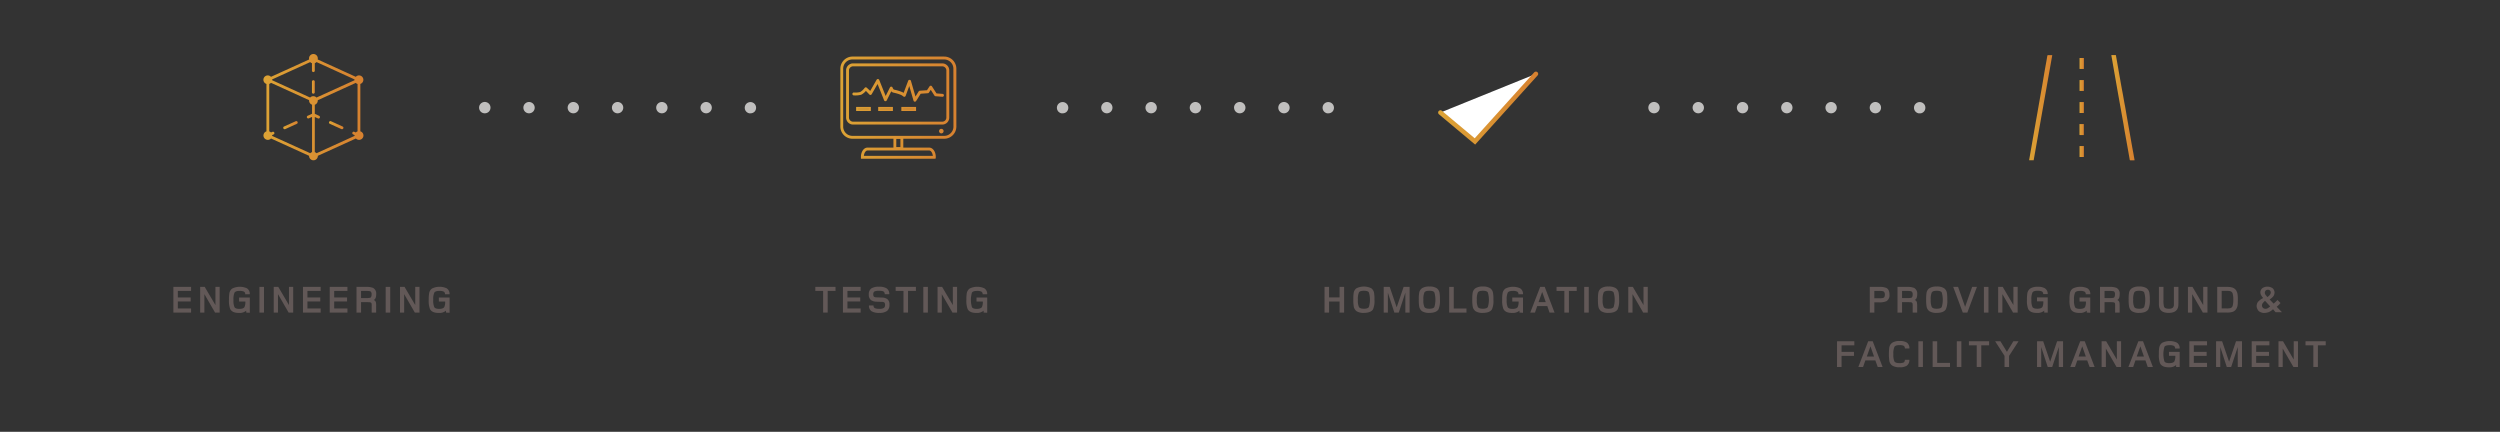 <svg id="English" xmlns="http://www.w3.org/2000/svg" xmlns:xlink="http://www.w3.org/1999/xlink" viewBox="0 0 1100 190"><rect x="0" y="0" width="1100" height="190" fill="#333333" stroke="none"/><defs><style>.cls-1{fill:#625857;}.cls-2{fill:url(#Corporate_gradient_2);}.cls-3{fill:url(#Corporate_gradient_2-2);}.cls-4{fill:url(#Corporate_gradient_2-3);}.cls-5{fill:url(#Corporate_gradient_2-4);}.cls-6{fill:url(#Corporate_gradient_2-5);}.cls-7{fill:url(#Corporate_gradient_2-6);}.cls-8{fill:url(#Corporate_gradient_2-7);}.cls-9{fill:url(#Corporate_gradient_2-8);}.cls-10{fill:url(#Corporate_gradient_2-9);}.cls-11{fill:url(#Corporate_gradient_2-10);}.cls-12{fill:url(#Corporate_gradient_2-11);}.cls-13{fill:url(#Corporate_gradient_2-12);}.cls-14{fill:#fff;stroke-linecap:round;stroke-miterlimit:10;stroke-width:2.01px;stroke:url(#Corporate_gradient_2-13);}.cls-15{fill:#c0bfbe;}</style><linearGradient id="Corporate_gradient_2" x1="369.76" y1="47.37" x2="420.79" y2="47.37" gradientUnits="userSpaceOnUse"><stop offset="0" stop-color="#dca335"/><stop offset="1" stop-color="#d78130"/></linearGradient><linearGradient id="Corporate_gradient_2-2" x1="124.65" y1="55.05" x2="131.07" y2="55.05" xlink:href="#Corporate_gradient_2"/><linearGradient id="Corporate_gradient_2-3" x1="144.7" y1="55.05" x2="151.11" y2="55.05" xlink:href="#Corporate_gradient_2"/><linearGradient id="Corporate_gradient_2-4" x1="137.26" y1="38.31" x2="138.51" y2="38.31" xlink:href="#Corporate_gradient_2"/><linearGradient id="Corporate_gradient_2-5" x1="115.92" y1="47.37" x2="159.85" y2="47.37" xlink:href="#Corporate_gradient_2"/><linearGradient id="Corporate_gradient_2-6" x1="929.03" y1="47.38" x2="939.17" y2="47.38" xlink:href="#Corporate_gradient_2"/><linearGradient id="Corporate_gradient_2-7" x1="892.83" y1="47.37" x2="902.97" y2="47.37" xlink:href="#Corporate_gradient_2"/><linearGradient id="Corporate_gradient_2-8" x1="914.96" y1="57" x2="916.88" y2="57" xlink:href="#Corporate_gradient_2"/><linearGradient id="Corporate_gradient_2-9" x1="914.98" y1="27.93" x2="916.88" y2="27.93" xlink:href="#Corporate_gradient_2"/><linearGradient id="Corporate_gradient_2-10" x1="914.99" y1="37.62" x2="916.88" y2="37.62" xlink:href="#Corporate_gradient_2"/><linearGradient id="Corporate_gradient_2-11" x1="914.99" y1="47.31" x2="916.89" y2="47.31" xlink:href="#Corporate_gradient_2"/><linearGradient id="Corporate_gradient_2-12" x1="914.98" y1="66.67" x2="916.88" y2="66.67" xlink:href="#Corporate_gradient_2"/><linearGradient id="Corporate_gradient_2-13" x1="632.77" y1="47.56" x2="676.8" y2="47.56" xlink:href="#Corporate_gradient_2"/></defs><path class="cls-1" d="M76.29,137.54V126.23h7.78V128H78.25v2.87H83.9v1.76H78.25v3.1h5.82v1.8Z"/><path class="cls-1" d="M94.63,137.54l-4.7-8.12v8.12H88.07V126.23h2l4.72,8v-8h1.86v11.31Z"/><path class="cls-1" d="M108.34,137.54v-.85a4.48,4.48,0,0,1-3.22,1c-2,0-3.23-.57-3.83-1.72a10.27,10.27,0,0,1-.54-4.07,16.64,16.64,0,0,1,.18-2.94,3.23,3.23,0,0,1,1.26-2,7.52,7.52,0,0,1,6.46-.1,2.86,2.86,0,0,1,1.25,2.61h-2a1.22,1.22,0,0,0-.55-1.16,4.37,4.37,0,0,0-2-.31c-1.11,0-1.83.25-2.15.74a7,7,0,0,0-.47,3.22,7.22,7.22,0,0,0,.45,3.2c.31.49,1,.74,2.09.75s2-.26,2.32-.83a5.35,5.35,0,0,0,.37-2.42H105.2v-1.73h4.72v6.68Z"/><path class="cls-1" d="M114.15,137.54V126.23h2v11.31Z"/><path class="cls-1" d="M127,137.54l-4.69-8.12v8.12h-1.87V126.23h2l4.71,8v-8H129v11.31Z"/><path class="cls-1" d="M133.31,137.54V126.23h7.78V128h-5.82v2.87h5.65v1.76h-5.65v3.1h5.82v1.8Z"/><path class="cls-1" d="M145.08,137.54V126.23h7.79V128h-5.82v2.87h5.65v1.76h-5.65v3.1h5.82v1.8Z"/><path class="cls-1" d="M163.54,137.54v-2.93a4,4,0,0,0-.1-1.19c-.09-.23-.33-.37-.71-.42a19,19,0,0,0-1.95-.05h-1.92v4.59h-2V126.23h4a8.46,8.46,0,0,1,3.29.44,2.83,2.83,0,0,1,1.37,2.82c0,1.36-.36,2.2-1.1,2.51a1.43,1.43,0,0,1,1,1.18,8.87,8.87,0,0,1,.08,1.6v2.76Zm-.35-9.17a1,1,0,0,0-.54-.27,12,12,0,0,0-1.85-.09h-1.94v3.14h2.06a7.86,7.86,0,0,0,2-.14c.38-.17.58-.65.58-1.44A1.65,1.65,0,0,0,163.19,128.37Z"/><path class="cls-1" d="M169.7,137.54V126.23h2v11.31Z"/><path class="cls-1" d="M182.53,137.54l-4.7-8.12v8.12H176V126.23h2l4.71,8v-8h1.87v11.31Z"/><path class="cls-1" d="M196.24,137.54v-.85a4.48,4.48,0,0,1-3.22,1c-2,0-3.23-.57-3.83-1.72a10,10,0,0,1-.55-4.07,16.39,16.39,0,0,1,.19-2.94,3.22,3.22,0,0,1,1.25-2,7.52,7.52,0,0,1,6.46-.1,2.85,2.85,0,0,1,1.26,2.61h-2a1.23,1.23,0,0,0-.54-1.16,4.4,4.4,0,0,0-2-.31c-1.12,0-1.83.25-2.15.74a6.91,6.91,0,0,0-.48,3.22,7.17,7.17,0,0,0,.46,3.2c.31.49,1,.74,2.09.75s2-.26,2.32-.83a5.35,5.35,0,0,0,.37-2.42H193.1v-1.73h4.72v6.68Z"/><path class="cls-1" d="M589.41,137.54v-4.88h-4.62v4.88h-2V126.23h2v4.63h4.62v-4.63h2v11.31Z"/><path class="cls-1" d="M604.12,136.12c-.63,1-2,1.55-4,1.55a5.61,5.61,0,0,1-3.25-.76,3.19,3.19,0,0,1-1.22-2.07,16.42,16.42,0,0,1-.19-3,18.07,18.07,0,0,1,.17-3,3.09,3.09,0,0,1,1.22-2,7.35,7.35,0,0,1,6.51,0,3.17,3.17,0,0,1,1.22,2,15.72,15.72,0,0,1,.19,3A9.29,9.29,0,0,1,604.12,136.12Zm-1.82-7.46c-.31-.49-1-.73-2.18-.73s-1.87.24-2.18.73a7.11,7.11,0,0,0-.47,3.23,6.94,6.94,0,0,0,.46,3.19c.32.51,1.05.76,2.19.76s1.87-.25,2.18-.74a11,11,0,0,0,0-6.44Z"/><path class="cls-1" d="M618.36,137.54v-8.78l-2.9,8.78h-1.94l-2.86-8.78v8.78h-1.83V126.23h2.64l3.07,9,3.05-9h2.63v11.33Z"/><path class="cls-1" d="M632.93,136.12c-.63,1-2,1.55-4,1.55a5.65,5.65,0,0,1-3.26-.76,3.23,3.23,0,0,1-1.22-2.07,16.67,16.67,0,0,1-.18-3,17,17,0,0,1,.17-3,3.05,3.05,0,0,1,1.22-2,5.58,5.58,0,0,1,3.25-.77,5.73,5.73,0,0,1,3.26.75,3.21,3.21,0,0,1,1.22,2,16.88,16.88,0,0,1,.18,3A9.29,9.29,0,0,1,632.93,136.12Zm-1.81-7.46c-.32-.49-1-.73-2.19-.73s-1.87.24-2.18.73a7.16,7.16,0,0,0-.46,3.23,7,7,0,0,0,.45,3.19c.32.51,1,.76,2.19.76s1.87-.25,2.19-.74a11.27,11.27,0,0,0,0-6.44Z"/><path class="cls-1" d="M637.64,137.54V126.23h2v9.51h5.61v1.8Z"/><path class="cls-1" d="M656.46,136.12c-.64,1-2,1.55-4,1.55a5.61,5.61,0,0,1-3.25-.76,3.19,3.19,0,0,1-1.22-2.07,15.52,15.52,0,0,1-.19-3,18.07,18.07,0,0,1,.17-3,3.09,3.09,0,0,1,1.22-2,5.62,5.62,0,0,1,3.26-.77,5.69,5.69,0,0,1,3.25.75,3.17,3.17,0,0,1,1.22,2,15.72,15.72,0,0,1,.19,3A9.29,9.29,0,0,1,656.46,136.12Zm-1.82-7.46c-.31-.49-1-.73-2.18-.73s-1.87.24-2.18.73a7.11,7.11,0,0,0-.47,3.23,6.8,6.8,0,0,0,.46,3.19c.32.51,1.05.76,2.19.76s1.87-.25,2.18-.74a11,11,0,0,0,0-6.44Z"/><path class="cls-1" d="M668.56,137.54v-.85a4.48,4.48,0,0,1-3.22,1c-2,0-3.23-.57-3.83-1.72a10.23,10.23,0,0,1-.55-4.07,16.39,16.39,0,0,1,.19-2.94,3.19,3.19,0,0,1,1.26-2,7.5,7.5,0,0,1,6.45-.1,2.85,2.85,0,0,1,1.26,2.61h-2a1.22,1.22,0,0,0-.55-1.16,4.4,4.4,0,0,0-2-.31c-1.12,0-1.83.25-2.15.74a6.91,6.91,0,0,0-.48,3.22,7.17,7.17,0,0,0,.46,3.2c.31.49,1,.74,2.09.75s2-.26,2.32-.83a5.35,5.35,0,0,0,.37-2.42h-2.78v-1.73h4.72v6.68Z"/><path class="cls-1" d="M681.8,137.54l-1-2.88h-4.41l-1,2.88h-2.08l4.37-11.31h2L684,137.54Zm-3.24-9.09-1.6,4.48h3.17Z"/><path class="cls-1" d="M690.32,128v9.53h-2V128h-3.44v-1.78h8.88V128Z"/><path class="cls-1" d="M697.05,137.54V126.23h2v11.31Z"/><path class="cls-1" d="M711.76,136.12c-.63,1-2,1.55-4,1.55a5.65,5.65,0,0,1-3.26-.76,3.23,3.23,0,0,1-1.22-2.07,16.67,16.67,0,0,1-.18-3,17,17,0,0,1,.17-3,3.09,3.09,0,0,1,1.22-2,5.58,5.58,0,0,1,3.25-.77,5.73,5.73,0,0,1,3.26.75,3.17,3.17,0,0,1,1.22,2,16.88,16.88,0,0,1,.18,3A9.29,9.29,0,0,1,711.76,136.12ZM710,128.66c-.32-.49-1.05-.73-2.19-.73s-1.87.24-2.18.73a7.16,7.16,0,0,0-.46,3.23,6.8,6.8,0,0,0,.46,3.19c.31.51,1,.76,2.18.76s1.87-.25,2.19-.74a11.27,11.27,0,0,0,0-6.44Z"/><path class="cls-1" d="M723,137.54l-4.69-8.12v8.12h-1.87V126.23h2l4.71,8v-8h1.86v11.31Z"/><path class="cls-1" d="M830,132.54a7.62,7.62,0,0,1-3.29.49h-2v4.51h-2V126.23h4a7.92,7.92,0,0,1,3.27.46c.93.47,1.39,1.45,1.39,2.92A3,3,0,0,1,830,132.54Zm-1.34-4.38a7.41,7.41,0,0,0-2-.15H824.7v3.22h1.93a7.41,7.41,0,0,0,2-.15c.48-.2.71-.68.71-1.44S829.09,128.37,828.61,128.16Z"/><path class="cls-1" d="M841.58,137.54v-2.93a4.36,4.36,0,0,0-.1-1.19.81.81,0,0,0-.72-.42,18.87,18.87,0,0,0-2-.05H836.9v4.59h-2V126.23h4a8.43,8.43,0,0,1,3.29.44,2.83,2.83,0,0,1,1.38,2.82c0,1.36-.37,2.2-1.11,2.51a1.4,1.4,0,0,1,1,1.18,8.53,8.53,0,0,1,.09,1.6v2.76Zm-.36-9.17a1,1,0,0,0-.54-.27,11.93,11.93,0,0,0-1.85-.09H836.9v3.14H839a7.86,7.86,0,0,0,2-.14c.39-.17.58-.65.58-1.44A1.61,1.61,0,0,0,841.22,128.37Z"/><path class="cls-1" d="M856.17,136.12c-.63,1-2,1.55-4,1.55a5.62,5.62,0,0,1-3.26-.76,3.19,3.19,0,0,1-1.22-2.07,16.67,16.67,0,0,1-.18-3,17,17,0,0,1,.17-3,3.05,3.05,0,0,1,1.22-2,5.58,5.58,0,0,1,3.25-.77,5.67,5.67,0,0,1,3.25.75,3.18,3.18,0,0,1,1.23,2,16.88,16.88,0,0,1,.18,3A9.29,9.29,0,0,1,856.17,136.12Zm-1.81-7.46c-.32-.49-1.05-.73-2.19-.73s-1.87.24-2.18.73a7.16,7.16,0,0,0-.46,3.23,7,7,0,0,0,.45,3.19c.32.51,1,.76,2.19.76s1.87-.25,2.19-.74a11.27,11.27,0,0,0,0-6.44Z"/><path class="cls-1" d="M865.63,137.54h-2l-4.22-11.31h2.14l3.1,8.78,3.1-8.78h2.1Z"/><path class="cls-1" d="M872.92,137.54V126.23h2v11.31Z"/><path class="cls-1" d="M885.75,137.54l-4.7-8.12v8.12h-1.86V126.23h2l4.71,8v-8h1.87v11.31Z"/><path class="cls-1" d="M899.46,137.54v-.85a4.48,4.48,0,0,1-3.22,1c-2,0-3.23-.57-3.83-1.72a10,10,0,0,1-.55-4.07,16.39,16.39,0,0,1,.19-2.94,3.19,3.19,0,0,1,1.26-2,5.76,5.76,0,0,1,3.33-.78,5.83,5.83,0,0,1,3.12.68A2.85,2.85,0,0,1,901,129.4h-2a1.24,1.24,0,0,0-.55-1.16,4.4,4.4,0,0,0-2-.31c-1.12,0-1.83.25-2.15.74a6.91,6.91,0,0,0-.48,3.22,7.17,7.17,0,0,0,.46,3.2c.31.49,1,.74,2.09.75s2-.26,2.32-.83a5.35,5.35,0,0,0,.37-2.42h-2.78v-1.73H901v6.68Z"/><path class="cls-1" d="M918.17,137.54v-.85a4.48,4.48,0,0,1-3.22,1c-2,0-3.23-.57-3.83-1.72a10.27,10.27,0,0,1-.54-4.07,16.64,16.64,0,0,1,.18-2.94,3.23,3.23,0,0,1,1.26-2,7.52,7.52,0,0,1,6.46-.1,2.86,2.86,0,0,1,1.25,2.61h-2a1.23,1.23,0,0,0-.54-1.16,4.45,4.45,0,0,0-2-.31c-1.12,0-1.83.25-2.15.74a7,7,0,0,0-.47,3.22,7.22,7.22,0,0,0,.45,3.2c.31.49,1,.74,2.09.75s2-.26,2.32-.83a5.35,5.35,0,0,0,.37-2.42H915v-1.73h4.71v6.68Z"/><path class="cls-1" d="M930.66,137.54v-2.93a4,4,0,0,0-.1-1.19c-.09-.23-.33-.37-.71-.42a19,19,0,0,0-2-.05H926v4.59h-2V126.23h4a8.46,8.46,0,0,1,3.29.44,2.84,2.84,0,0,1,1.37,2.82c0,1.36-.37,2.2-1.1,2.51a1.43,1.43,0,0,1,1,1.18,10,10,0,0,1,.08,1.6v2.76Zm-.35-9.17a1,1,0,0,0-.55-.27,11.77,11.77,0,0,0-1.84-.09H926v3.14h2a7.91,7.91,0,0,0,2-.14c.38-.17.58-.65.58-1.44A1.65,1.65,0,0,0,930.31,128.37Z"/><path class="cls-1" d="M945.26,136.12c-.64,1-2,1.55-4,1.55a5.59,5.59,0,0,1-3.25-.76,3.19,3.19,0,0,1-1.22-2.07,15.52,15.52,0,0,1-.19-3,18.07,18.07,0,0,1,.17-3,3.09,3.09,0,0,1,1.22-2,5.6,5.6,0,0,1,3.25-.77,5.71,5.71,0,0,1,3.26.75,3.17,3.17,0,0,1,1.22,2,15.72,15.72,0,0,1,.19,3A9.29,9.29,0,0,1,945.26,136.12Zm-1.82-7.46c-.31-.49-1-.73-2.19-.73s-1.86.24-2.17.73a7.11,7.11,0,0,0-.47,3.23,6.8,6.8,0,0,0,.46,3.19c.31.51,1,.76,2.18.76s1.88-.25,2.19-.74a11,11,0,0,0,0-6.44Z"/><path class="cls-1" d="M958.48,134.23c-.13,2.3-1.55,3.44-4.28,3.44s-4.14-1.14-4.27-3.44q0-.6,0-2.37v-5.63h2v5.63a10.92,10.92,0,0,0,.24,3.09c.24.59.93.89,2.06.89a2.94,2.94,0,0,0,1.7-.36,1.78,1.78,0,0,0,.58-1.28q0-.36,0-2.34v-5.63h2v5.63Q958.51,133.63,958.48,134.23Z"/><path class="cls-1" d="M969.26,137.54l-4.7-8.12v8.12H962.7V126.23h2l4.71,8v-8h1.87v11.31Z"/><path class="cls-1" d="M984.58,134a4.4,4.4,0,0,1-.66,2,3.13,3.13,0,0,1-1.58,1.22,8.19,8.19,0,0,1-2.56.31h-4.2V126.23h4.18a8.15,8.15,0,0,1,2.56.32,3.13,3.13,0,0,1,1.58,1.22,4.58,4.58,0,0,1,.66,2,17.37,17.37,0,0,1,.09,2.12C984.65,132.89,984.62,133.6,984.58,134Zm-2.2-4.79a1.55,1.55,0,0,0-.94-1.06,6.38,6.38,0,0,0-1.78-.17h-2.12v7.73h2.14a5.93,5.93,0,0,0,1.78-.17,1.5,1.5,0,0,0,.92-1,9.12,9.12,0,0,0,.27-2.65A9.21,9.21,0,0,0,982.38,129.24Z"/><path class="cls-1" d="M997.85,126.13a3.58,3.58,0,0,1,1.12.21,3.8,3.8,0,0,1,1,.5,2.27,2.27,0,0,1,.58.82,2.33,2.33,0,0,1,.24,1v.14a2.56,2.56,0,0,1-.14.76,2.06,2.06,0,0,1-.32.7,5.69,5.69,0,0,1-.65.72,6.57,6.57,0,0,1-.77.6l-.28.17,1.77,1.86.18-.17a10.88,10.88,0,0,0,.83-.76c.24-.23.47-.46.68-.7l1.33,1.36c-.22.26-.44.5-.67.73a7.74,7.74,0,0,1-.78.73l-.22.19,2.33,2.39h-2.82l-1.13-1.33-.21.19a5.37,5.37,0,0,1-1.71,1.1,7.52,7.52,0,0,1-.93.25,5.43,5.43,0,0,1-1,.11h-.21a3.29,3.29,0,0,1-1.18-.25,3,3,0,0,1-1.06-.6,3.21,3.21,0,0,1-.64-1,2.74,2.74,0,0,1-.27-1.13v-.15a3,3,0,0,1,.17-.91,2.58,2.58,0,0,1,.42-.83,6.64,6.64,0,0,1,.93-.86,6.33,6.33,0,0,1,1.07-.69l.29-.15-.22-.25a3.88,3.88,0,0,1-.42-.56,6.33,6.33,0,0,1-.36-.61,2.87,2.87,0,0,1-.17-.54,3.06,3.06,0,0,1-.07-.55v0a2.22,2.22,0,0,1,.24-1,2.29,2.29,0,0,1,.59-.8,3.3,3.3,0,0,1,1-.49,3.26,3.26,0,0,1,1.06-.2h.15Zm-.6,9.7a2.3,2.3,0,0,0,.45-.16c.14-.08.31-.18.5-.31a2.84,2.84,0,0,0,.46-.36l.21-.19-2.26-2.46-.19.17a4.73,4.73,0,0,0-.45.45c-.17.19-.31.35-.43.5a2,2,0,0,0-.2.46,1.55,1.55,0,0,0-.09.49v0a1.46,1.46,0,0,0,.13.55,1.59,1.59,0,0,0,.31.48,1.41,1.41,0,0,0,.48.3,1.5,1.5,0,0,0,.56.11h0A2.16,2.16,0,0,0,997.25,135.83Zm1-5.58c.1-.09.22-.21.35-.35a2,2,0,0,0,.3-.4,2,2,0,0,0,.17-.38,1.29,1.29,0,0,0,.08-.4v-.05a1.19,1.19,0,0,0-.1-.45,1,1,0,0,0-.26-.38,1.19,1.19,0,0,0-.4-.25,1.25,1.25,0,0,0-.48-.1h-.08a1.34,1.34,0,0,0-.49.1,1.16,1.16,0,0,0-.43.25,1.38,1.38,0,0,0-.27.42,1.12,1.12,0,0,0-.12.46.25.25,0,0,0,0,.07,1.27,1.27,0,0,0,.13.58,1.72,1.72,0,0,0,.36.57l.63.78Z"/><path class="cls-1" d="M810.29,151.94v2.87h5.46v1.76h-5.46v4.9h-2V150.16h7.61v1.78Z"/><path class="cls-1" d="M826.2,161.47l-1.05-2.88h-4.4l-1,2.88h-2.08L822,150.16h2l4.34,11.31ZM823,152.38l-1.6,4.48h3.17Z"/><path class="cls-1" d="M838.14,153.33a1.26,1.26,0,0,0-.5-1.17,4.13,4.13,0,0,0-1.93-.3c-1.12,0-1.83.24-2.15.74a6.91,6.91,0,0,0-.48,3.22,7,7,0,0,0,.46,3.19c.32.51,1,.76,2.16.76a4.36,4.36,0,0,0,1.94-.29,1.27,1.27,0,0,0,.48-1.17h2a2.94,2.94,0,0,1-1.16,2.61,5.47,5.47,0,0,1-3.08.68,5.8,5.8,0,0,1-3.34-.78,3.22,3.22,0,0,1-1.24-2.07,22.84,22.84,0,0,1,0-5.88,3.19,3.19,0,0,1,1.26-2.05,5.76,5.76,0,0,1,3.33-.78,5.62,5.62,0,0,1,3.09.68,2.94,2.94,0,0,1,1.15,2.61Z"/><path class="cls-1" d="M844.08,161.47V150.16h2v11.31Z"/><path class="cls-1" d="M850.36,161.47V150.16h2v9.51H858v1.8Z"/><path class="cls-1" d="M861,161.47V150.16h2v11.31Z"/><path class="cls-1" d="M871.76,151.94v9.53h-2v-9.53h-3.44v-1.78h8.89v1.78Z"/><path class="cls-1" d="M884,156.59v4.88h-2v-4.88l-4.13-6.43h2.32l2.85,4.65,2.83-4.65h2.29Z"/><path class="cls-1" d="M905.87,161.47v-8.78l-2.9,8.78H901l-2.87-8.78v8.78h-1.83V150.16H899l3.07,9,3.05-9h2.63v11.33Z"/><path class="cls-1" d="M919.43,161.47l-1.06-2.88H914l-1,2.88h-2.08l4.37-11.31h2l4.34,11.31Zm-3.24-9.09-1.6,4.48h3.17Z"/><path class="cls-1" d="M931.27,161.47l-4.69-8.12v8.12h-1.87V150.16h2l4.71,8.05v-8.05h1.86v11.31Z"/><path class="cls-1" d="M945,161.47l-1-2.88h-4.41l-1,2.88h-2.09l4.37-11.31h2.06l4.34,11.31Zm-3.24-9.09-1.59,4.48h3.17Z"/><path class="cls-1" d="M957.49,161.47v-.85a4.46,4.46,0,0,1-3.22,1c-1.95,0-3.23-.57-3.83-1.73a10.18,10.18,0,0,1-.54-4.06,16.64,16.64,0,0,1,.18-2.94,3.27,3.27,0,0,1,1.26-2.05,7.52,7.52,0,0,1,6.46-.1,2.86,2.86,0,0,1,1.25,2.61h-2a1.23,1.23,0,0,0-.54-1.16,4.4,4.4,0,0,0-2-.31c-1.12,0-1.84.24-2.16.74a11.31,11.31,0,0,0,0,6.42c.3.49,1,.74,2.08.75s2-.26,2.32-.83a5.31,5.31,0,0,0,.38-2.42h-2.78v-1.73h4.71v6.68Z"/><path class="cls-1" d="M963.3,161.47V150.16h7.79v1.78h-5.82v2.87h5.65v1.76h-5.65v3.1h5.82v1.8Z"/><path class="cls-1" d="M984.61,161.47v-8.78l-2.9,8.78h-1.93l-2.86-8.78v8.78h-1.84V150.16h2.65l3.07,9,3.05-9h2.63v11.33Z"/><path class="cls-1" d="M990.75,161.47V150.16h7.78v1.78h-5.82v2.87h5.65v1.76h-5.65v3.1h5.82v1.8Z"/><path class="cls-1" d="M1009.09,161.47l-4.7-8.12v8.12h-1.86V150.16h2l4.71,8.05v-8.05h1.87v11.31Z"/><path class="cls-1" d="M1019.87,151.94v9.53h-2v-9.53h-3.44v-1.78h8.89v1.78Z"/><path class="cls-1" d="M364.18,128v9.53h-2V128h-3.44v-1.78h8.89V128Z"/><path class="cls-1" d="M370.9,137.54V126.23h7.78V128h-5.81v2.87h5.64v1.76h-5.64v3.1h5.81v1.8Z"/><path class="cls-1" d="M390.33,136.79a5.51,5.51,0,0,1-3.44.88,6.41,6.41,0,0,1-3.29-.66,2.83,2.83,0,0,1-1.26-2.62h2a1.23,1.23,0,0,0,.54,1.17,4.42,4.42,0,0,0,2,.32,3.51,3.51,0,0,0,2.09-.43,1.67,1.67,0,0,0,.45-1.35,1.32,1.32,0,0,0-.32-1,1.62,1.62,0,0,0-.95-.27c-.87,0-1.74-.07-2.63-.09a4.22,4.22,0,0,1-2.25-.68,2.91,2.91,0,0,1-1-2.46,3.1,3.1,0,0,1,1.14-2.71,6,6,0,0,1,3.37-.73,6.18,6.18,0,0,1,3.27.68,2.85,2.85,0,0,1,1.23,2.61h-2a1.27,1.27,0,0,0-.85-1.34,6.26,6.26,0,0,0-1.71-.15,4,4,0,0,0-2.09.36,1.54,1.54,0,0,0-.39,1.25,1.24,1.24,0,0,0,.34,1,1.79,1.79,0,0,0,.94.26l2.62.1a4.1,4.1,0,0,1,2.27.67,2.87,2.87,0,0,1,.95,2.46A3.36,3.36,0,0,1,390.33,136.79Z"/><path class="cls-1" d="M399.53,128v9.53h-2V128h-3.44v-1.78H403V128Z"/><path class="cls-1" d="M406.26,137.54V126.23h2v11.31Z"/><path class="cls-1" d="M419.09,137.54l-4.7-8.12v8.12h-1.86V126.23h2l4.72,8v-8h1.86v11.31Z"/><path class="cls-1" d="M432.8,137.54v-.85a4.48,4.48,0,0,1-3.22,1c-1.95,0-3.23-.57-3.83-1.72a10.27,10.27,0,0,1-.54-4.07,16.64,16.64,0,0,1,.18-2.94,3.27,3.27,0,0,1,1.26-2,7.52,7.52,0,0,1,6.46-.1,2.86,2.86,0,0,1,1.25,2.61h-2a1.23,1.23,0,0,0-.54-1.16,4.42,4.42,0,0,0-2-.31c-1.12,0-1.84.25-2.16.74a11.31,11.31,0,0,0,0,6.42c.3.49,1,.74,2.08.75s2-.26,2.32-.83a5.31,5.31,0,0,0,.38-2.42h-2.78v-1.73h4.71v6.68Z"/><path class="cls-2" d="M415.44,24.89H375.11a5.36,5.36,0,0,0-5.35,5.35V55.7a5.36,5.36,0,0,0,5.35,5.35h18v3.89H381.72c-1.64,0-2.91,1.81-2.91,4.11a1.21,1.21,0,0,0,0,.18l0,.62H411.1l.59-.07.05-.58s0-.1,0-.15c0-2.3-1.28-4.11-2.92-4.11H397.45V61.05h18a5.36,5.36,0,0,0,5.35-5.35V30.24A5.36,5.36,0,0,0,415.44,24.89ZM411.1,69.05h0Zm-.65-.47H380.1c.14-1.31.84-2.37,1.62-2.37h27.11C409.61,66.21,410.31,67.27,410.45,68.58Zm-14.27-7.44v3.57h-1.81V61.14Zm23.34-5.44a4.08,4.08,0,0,1-4.08,4.08H375.11A4.08,4.08,0,0,1,371,55.7V30.24a4.08,4.08,0,0,1,4.08-4.08h40.33a4.08,4.08,0,0,1,4.08,4.08Zm-4.94-27.81H375.37A3.08,3.08,0,0,0,372.28,31V51.73a3.08,3.08,0,0,0,3.09,3.08h39.21a3.08,3.08,0,0,0,3.09-3.08V31A3.08,3.08,0,0,0,414.58,27.89Zm1.82,23.84a1.81,1.81,0,0,1-1.82,1.81H375.37a1.82,1.82,0,0,1-1.82-1.81V31a1.82,1.82,0,0,1,1.82-1.81h39.21A1.81,1.81,0,0,1,416.4,31ZM415.32,42a.64.64,0,0,1-.68.58l-3-.24a.65.65,0,0,1-.49-.29l-1.62-2.53-.79,1.21a.61.61,0,0,1-.48.29l-3.16.22-2,3.2a.65.65,0,0,1-.54.3h-.09a.62.62,0,0,1-.52-.45l-1.87-6.43-1.6,4.32a.66.66,0,0,1-.44.39.65.65,0,0,1-.57-.13,5.1,5.1,0,0,0-1.15-.73,19.08,19.08,0,0,0-3.09-.92,1.82,1.82,0,0,1-1.07-.61l-2,4a.65.65,0,0,1-.6.35.63.63,0,0,1-.56-.4l-2.87-7.17-2.59,4.49a.64.64,0,0,1-.46.32.66.66,0,0,1-.54-.18L381,40a6.58,6.58,0,0,1-2.09,1.69,10.23,10.23,0,0,1-3.26.28.62.62,0,0,1-.59-.67.63.63,0,0,1,.67-.6,9,9,0,0,0,2.73-.2,7.14,7.14,0,0,0,2-1.83.61.61,0,0,1,.46-.25.69.69,0,0,1,.48.19L382.9,40l2.82-4.92a.64.64,0,0,1,1.14.09l2.83,7.07,1.89-3.77a.63.63,0,0,1,1.17.11c.08.25.36.82.68.87a19.84,19.84,0,0,1,3.39,1,4.21,4.21,0,0,1,.78.42l2-5.33a.65.65,0,0,1,.62-.41.63.63,0,0,1,.59.45l2,6.9,1.4-2.26a.68.68,0,0,1,.5-.3l3.16-.22L409,38a.62.62,0,0,1,.53-.29h0a.62.62,0,0,1,.53.29l2,3.1,2.69.21A.64.64,0,0,1,415.32,42Zm-38.63,6.84h6.48V47.06h-6.48Zm.85-.9h4.78V48h-4.78Zm8.86.9h6.48V47.06H386.4Zm.85-.9H392V48h-4.78Zm9.34.9h6.48V47.06h-6.48Zm.85-.9h4.79V48h-4.79Zm17.74,9.75a1,1,0,1,1-1-1A1,1,0,0,1,415.18,57.66Z"/><path class="cls-3" d="M130.18,53.31,125,55.66a.61.61,0,0,0-.31.83.62.62,0,0,0,.57.37.62.62,0,0,0,.26-.06l5.16-2.35a.63.63,0,0,0-.52-1.14Z"/><path class="cls-4" d="M150.74,55.66l-5.16-2.35a.63.63,0,0,0-.52,1.14l5.16,2.35a.62.62,0,0,0,.26.06.62.62,0,0,0,.57-.37A.61.61,0,0,0,150.74,55.66Z"/><path class="cls-5" d="M137.88,41.23a.63.63,0,0,0,.63-.62V36a.63.63,0,1,0-1.25,0v4.59A.62.62,0,0,0,137.88,41.23Z"/><path class="cls-6" d="M158.55,57.8V36.93a1.92,1.92,0,1,0-2-3.13l-16.74-7.62c0-.06,0-.12,0-.18A1.93,1.93,0,1,0,136,26c0,.06,0,.12,0,.18L119.23,33.8a1.92,1.92,0,1,0-2,3.13V57.8a1.92,1.92,0,0,0,.63,3.74,1.9,1.9,0,0,0,1.39-.6L136,68.56c0,.06,0,.12,0,.18a1.93,1.93,0,0,0,3.85,0c0-.06,0-.12,0-.18l16.74-7.62a1.9,1.9,0,0,0,1.39.6,1.92,1.92,0,0,0,.63-3.74ZM136.49,27.32a1.88,1.88,0,0,0,.77.49V31a.63.63,0,1,0,1.25,0v-3.2a1.92,1.92,0,0,0,.76-.49L156,34.94a.82.82,0,0,0,0,.36l-16.75,7.62a1.91,1.91,0,0,0-2.78,0L119.75,35.3c0-.06,0-.12,0-.18s0-.12,0-.18ZM119.75,59.8c0-.06,0-.12,0-.18s0-.12,0-.18l.63-.29a.63.63,0,0,0,.31-.83.63.63,0,0,0-.83-.31l-.63.28a2,2,0,0,0-.76-.49V36.93a1.81,1.81,0,0,0,.76-.49L136,44.07c0,.06,0,.11,0,.18a1.91,1.91,0,0,0,1.3,1.81v4l-1.92.87a.63.63,0,0,0-.31.83.64.64,0,0,0,.83.31l1.4-.63V66.93a1.88,1.88,0,0,0-.77.49Zm19.52,7.62a1.92,1.92,0,0,0-.76-.49V51.47l1.39.63a.62.62,0,0,0,.26.06.63.63,0,0,0,.26-1.2l-1.91-.87v-4a1.92,1.92,0,0,0,1.3-1.81c0-.07,0-.12,0-.18l16.74-7.63a1.79,1.79,0,0,0,.77.49V57.8a2,2,0,0,0-.77.49L155.9,58a.62.62,0,0,0-.83.31.64.64,0,0,0,.31.83l.64.29a1,1,0,0,0,0,.18,1.1,1.1,0,0,0,0,.18Z"/><path class="cls-7" d="M939.17,70.54c-.59,0-1.18,0-1.78,0-.19,0-.28-.07-.31-.28-.41-2.39-.84-4.77-1.26-7.15-.48-2.73-1-5.45-1.43-8.18l-1.26-7.1L932,41.51l-1.11-6.31-1.11-6.34c-.25-1.47-.5-2.93-.77-4.39,0-.18,0-.24.19-.25h1.22c.18,0,.42,0,.53.05s.1.33.13.5L932,30q.45,2.61.92,5.22c.32,1.84.64,3.67,1,5.51s.64,3.68,1,5.52.61,3.48.92,5.23.61,3.48.92,5.22.62,3.48.92,5.22.65,3.67,1,5.51c.16.94.33,1.89.5,2.83a1.42,1.42,0,0,0,0,.16Z"/><path class="cls-8" d="M894.81,70.53c-.57,0-1.12,0-1.67,0-.32,0-.34,0-.28-.34q.64-3.65,1.27-7.29l1.11-6.34q.57-3.3,1.16-6.6.52-3,1.06-6.06c.37-2.1.74-4.21,1.12-6.31l1-6c.37-2.09.75-4.18,1.12-6.27,0-.26.1-.52.14-.78a.3.3,0,0,1,.32-.29H903Z"/><path class="cls-9" d="M916.88,59.42H915.1s-.1-.08-.13-.14,0-.11,0-.16V54.58h1.91Z"/><path class="cls-10" d="M915,25.52h1.9v4.82H915Z"/><path class="cls-11" d="M915,35.22h1.89V40H915Z"/><path class="cls-12" d="M915,44.9h1.9v4.81H915Z"/><path class="cls-13" d="M915,64.26h1.9v4.82H915Z"/><polyline class="cls-14" points="633.78 49.52 648.97 62.23 675.8 32.51"/><path class="cls-15" d="M213.3,49.86a2.58,2.58,0,0,1-1.77-.72,3.68,3.68,0,0,1-.31-.38,2.64,2.64,0,0,1-.23-.44,2.44,2.44,0,0,1-.14-.46,2.43,2.43,0,0,1,0-1,2.43,2.43,0,0,1,.37-.9,2.76,2.76,0,0,1,.31-.37,2.85,2.85,0,0,1,.38-.31,2.43,2.43,0,0,1,.9-.37,2.27,2.27,0,0,1,1,0,2.79,2.79,0,0,1,.47.14,2.55,2.55,0,0,1,.43.23,3.68,3.68,0,0,1,.38.31,2.76,2.76,0,0,1,.31.37,2.43,2.43,0,0,1,.37.9,2.43,2.43,0,0,1,0,1,2.44,2.44,0,0,1-.14.46,2.64,2.64,0,0,1-.23.44,3.68,3.68,0,0,1-.31.38A2.58,2.58,0,0,1,213.3,49.86Z"/><path class="cls-15" d="M308.21,47.37a2.49,2.49,0,0,1,2.5-2.49h0a2.49,2.49,0,0,1,2.49,2.49h0a2.49,2.49,0,0,1-2.49,2.49h0A2.49,2.49,0,0,1,308.21,47.37Zm-19.48,0a2.49,2.49,0,0,1,2.49-2.49h0a2.49,2.49,0,0,1,2.5,2.49h0a2.49,2.49,0,0,1-2.5,2.49h0A2.49,2.49,0,0,1,288.73,47.37Zm-19.48,0a2.49,2.49,0,0,1,2.49-2.49h0a2.48,2.48,0,0,1,2.49,2.49h0a2.48,2.48,0,0,1-2.49,2.49h0A2.49,2.49,0,0,1,269.25,47.37Zm-19.48,0a2.48,2.48,0,0,1,2.49-2.49h0a2.48,2.48,0,0,1,2.49,2.49h0a2.48,2.48,0,0,1-2.49,2.49h0A2.48,2.48,0,0,1,249.77,47.37Zm-19.48,0a2.48,2.48,0,0,1,2.49-2.49h0a2.49,2.49,0,0,1,2.49,2.49h0a2.49,2.49,0,0,1-2.49,2.49h0A2.48,2.48,0,0,1,230.29,47.37Z"/><path class="cls-15" d="M330.19,49.86a2.81,2.81,0,0,1-.49,0,2.44,2.44,0,0,1-.46-.14,2.75,2.75,0,0,1-.81-.53,3.79,3.79,0,0,1-.32-.38,3.68,3.68,0,0,1-.23-.44,2.44,2.44,0,0,1-.14-.46,2.43,2.43,0,0,1,0-1,2.54,2.54,0,0,1,.14-.47,3.55,3.55,0,0,1,.23-.43,2.76,2.76,0,0,1,.31-.37,3.68,3.68,0,0,1,.38-.31,2.64,2.64,0,0,1,.44-.23,2.44,2.44,0,0,1,.46-.14,2.49,2.49,0,0,1,2.25.68,2.76,2.76,0,0,1,.31.37,2.43,2.43,0,0,1,.37.9,2.43,2.43,0,0,1,0,1,2.44,2.44,0,0,1-.14.46,2.64,2.64,0,0,1-.23.44,3.68,3.68,0,0,1-.31.38A2.56,2.56,0,0,1,330.19,49.86Z"/><path class="cls-15" d="M467.54,49.86a2.72,2.72,0,0,1-.49,0,2.54,2.54,0,0,1-.47-.14,3.55,3.55,0,0,1-.43-.23c-.13-.09-.26-.2-.38-.3a3.68,3.68,0,0,1-.31-.38,2.64,2.64,0,0,1-.23-.44,2.44,2.44,0,0,1-.14-.46,2.43,2.43,0,0,1,0-1,2.43,2.43,0,0,1,.37-.9,2.76,2.76,0,0,1,.31-.37,3.68,3.68,0,0,1,.38-.31,2.43,2.43,0,0,1,.9-.37,2.31,2.31,0,0,1,1,0,2.24,2.24,0,0,1,.46.14,2.55,2.55,0,0,1,.43.23,3.68,3.68,0,0,1,.38.31,2.76,2.76,0,0,1,.31.37,2.43,2.43,0,0,1,.37.9,2.43,2.43,0,0,1,0,1,2.44,2.44,0,0,1-.14.46,2.64,2.64,0,0,1-.23.44,3.68,3.68,0,0,1-.31.38A2.56,2.56,0,0,1,467.54,49.86Z"/><path class="cls-15" d="M562.45,47.37a2.49,2.49,0,0,1,2.5-2.49h0a2.49,2.49,0,0,1,2.49,2.49h0A2.49,2.49,0,0,1,565,49.86h0A2.49,2.49,0,0,1,562.45,47.37Zm-19.48,0a2.49,2.49,0,0,1,2.5-2.49h0A2.49,2.49,0,0,1,548,47.37h0a2.49,2.49,0,0,1-2.49,2.49h0A2.49,2.49,0,0,1,543,47.37Zm-19.48,0A2.49,2.49,0,0,1,526,44.88h0a2.49,2.49,0,0,1,2.5,2.49h0a2.49,2.49,0,0,1-2.5,2.49h0A2.49,2.49,0,0,1,523.49,47.37Zm-19.48,0a2.49,2.49,0,0,1,2.49-2.49h0A2.48,2.48,0,0,1,509,47.37h0a2.48,2.48,0,0,1-2.49,2.49h0A2.49,2.49,0,0,1,504,47.37Zm-19.48,0A2.48,2.48,0,0,1,487,44.88h0a2.48,2.48,0,0,1,2.49,2.49h0A2.48,2.48,0,0,1,487,49.86h0A2.48,2.48,0,0,1,484.53,47.37Z"/><path class="cls-15" d="M584.43,49.86a2.72,2.72,0,0,1-.49,0,2.44,2.44,0,0,1-.46-.14,3.68,3.68,0,0,1-.44-.23,3.72,3.72,0,0,1-.37-.3,2.15,2.15,0,0,1-.31-.38,2.64,2.64,0,0,1-.23-.44,2.44,2.44,0,0,1-.14-.46,2.43,2.43,0,0,1,0-1,2.43,2.43,0,0,1,.37-.9,2.11,2.11,0,0,1,.3-.37,3.68,3.68,0,0,1,.38-.31,2.55,2.55,0,0,1,.43-.23,2.79,2.79,0,0,1,.47-.14,2.31,2.31,0,0,1,1,0,2.54,2.54,0,0,1,.47.14,2.46,2.46,0,0,1,.42.23,2.33,2.33,0,0,1,.38.31,2.17,2.17,0,0,1,.31.37,2.43,2.43,0,0,1,.37.9,2.43,2.43,0,0,1,0,1,2.44,2.44,0,0,1-.14.46,2.64,2.64,0,0,1-.23.44,3.68,3.68,0,0,1-.31.38A2.54,2.54,0,0,1,584.43,49.86Z"/><path class="cls-15" d="M727.76,49.86a2.56,2.56,0,0,1-1.76-.72,3.68,3.68,0,0,1-.31-.38,2.64,2.64,0,0,1-.23-.44,2.44,2.44,0,0,1-.14-.46,2.43,2.43,0,0,1,0-1,2.43,2.43,0,0,1,.37-.9,2.76,2.76,0,0,1,.31-.37c.12-.11.25-.22.37-.31a3,3,0,0,1,.43-.23,2.54,2.54,0,0,1,.47-.14,2.51,2.51,0,0,1,2.26.68,3.79,3.79,0,0,1,.31.37,3.48,3.48,0,0,1,.22.43,2.54,2.54,0,0,1,.14.47,2.43,2.43,0,0,1,0,1,2.44,2.44,0,0,1-.14.46,3.61,3.61,0,0,1-.22.44c-.1.13-.2.26-.31.38s-.25.21-.38.3a3.55,3.55,0,0,1-.43.23,2.54,2.54,0,0,1-.47.14A2.72,2.72,0,0,1,727.76,49.86Z"/><path class="cls-15" d="M822.68,47.37a2.48,2.48,0,0,1,2.49-2.49h0a2.48,2.48,0,0,1,2.49,2.49h0a2.48,2.48,0,0,1-2.49,2.49h0A2.48,2.48,0,0,1,822.68,47.37Zm-19.48,0a2.48,2.48,0,0,1,2.49-2.49h0a2.49,2.49,0,0,1,2.49,2.49h0a2.49,2.49,0,0,1-2.49,2.49h0A2.48,2.48,0,0,1,803.2,47.37Zm-19.49,0a2.49,2.49,0,0,1,2.5-2.49h0a2.49,2.49,0,0,1,2.49,2.49h0a2.49,2.49,0,0,1-2.49,2.49h0A2.49,2.49,0,0,1,783.71,47.37Zm-19.48,0a2.49,2.49,0,0,1,2.5-2.49h0a2.49,2.49,0,0,1,2.49,2.49h0a2.49,2.49,0,0,1-2.49,2.49h0A2.49,2.49,0,0,1,764.23,47.37Zm-19.48,0a2.49,2.49,0,0,1,2.49-2.49h0a2.49,2.49,0,0,1,2.5,2.49h0a2.49,2.49,0,0,1-2.5,2.49h0A2.49,2.49,0,0,1,744.75,47.37Z"/><path class="cls-15" d="M844.65,49.86a2.72,2.72,0,0,1-.49,0,2.15,2.15,0,0,1-.45-.14,3.68,3.68,0,0,1-.44-.23,3.72,3.72,0,0,1-.37-.3,2.8,2.8,0,0,1-.32-.38,3.68,3.68,0,0,1-.23-.44,2.44,2.44,0,0,1-.14-.46,2.43,2.43,0,0,1,0-1,2.54,2.54,0,0,1,.14-.47,3.55,3.55,0,0,1,.23-.43,2.24,2.24,0,0,1,.32-.37,2.76,2.76,0,0,1,.37-.31,2.64,2.64,0,0,1,.44-.23,2.15,2.15,0,0,1,.45-.14,2.31,2.31,0,0,1,1,0,2.43,2.43,0,0,1,.9.37,2.33,2.33,0,0,1,.38.31,2.17,2.17,0,0,1,.31.37,2.55,2.55,0,0,1,.23.43,2.52,2.52,0,0,1,.13.47,2.43,2.43,0,0,1,0,1,2.42,2.42,0,0,1-.13.46,2.64,2.64,0,0,1-.23.44,3.68,3.68,0,0,1-.31.38,3.86,3.86,0,0,1-.38.3,3.55,3.55,0,0,1-.43.23,2.54,2.54,0,0,1-.47.14A2.72,2.72,0,0,1,844.65,49.86Z"/></svg>